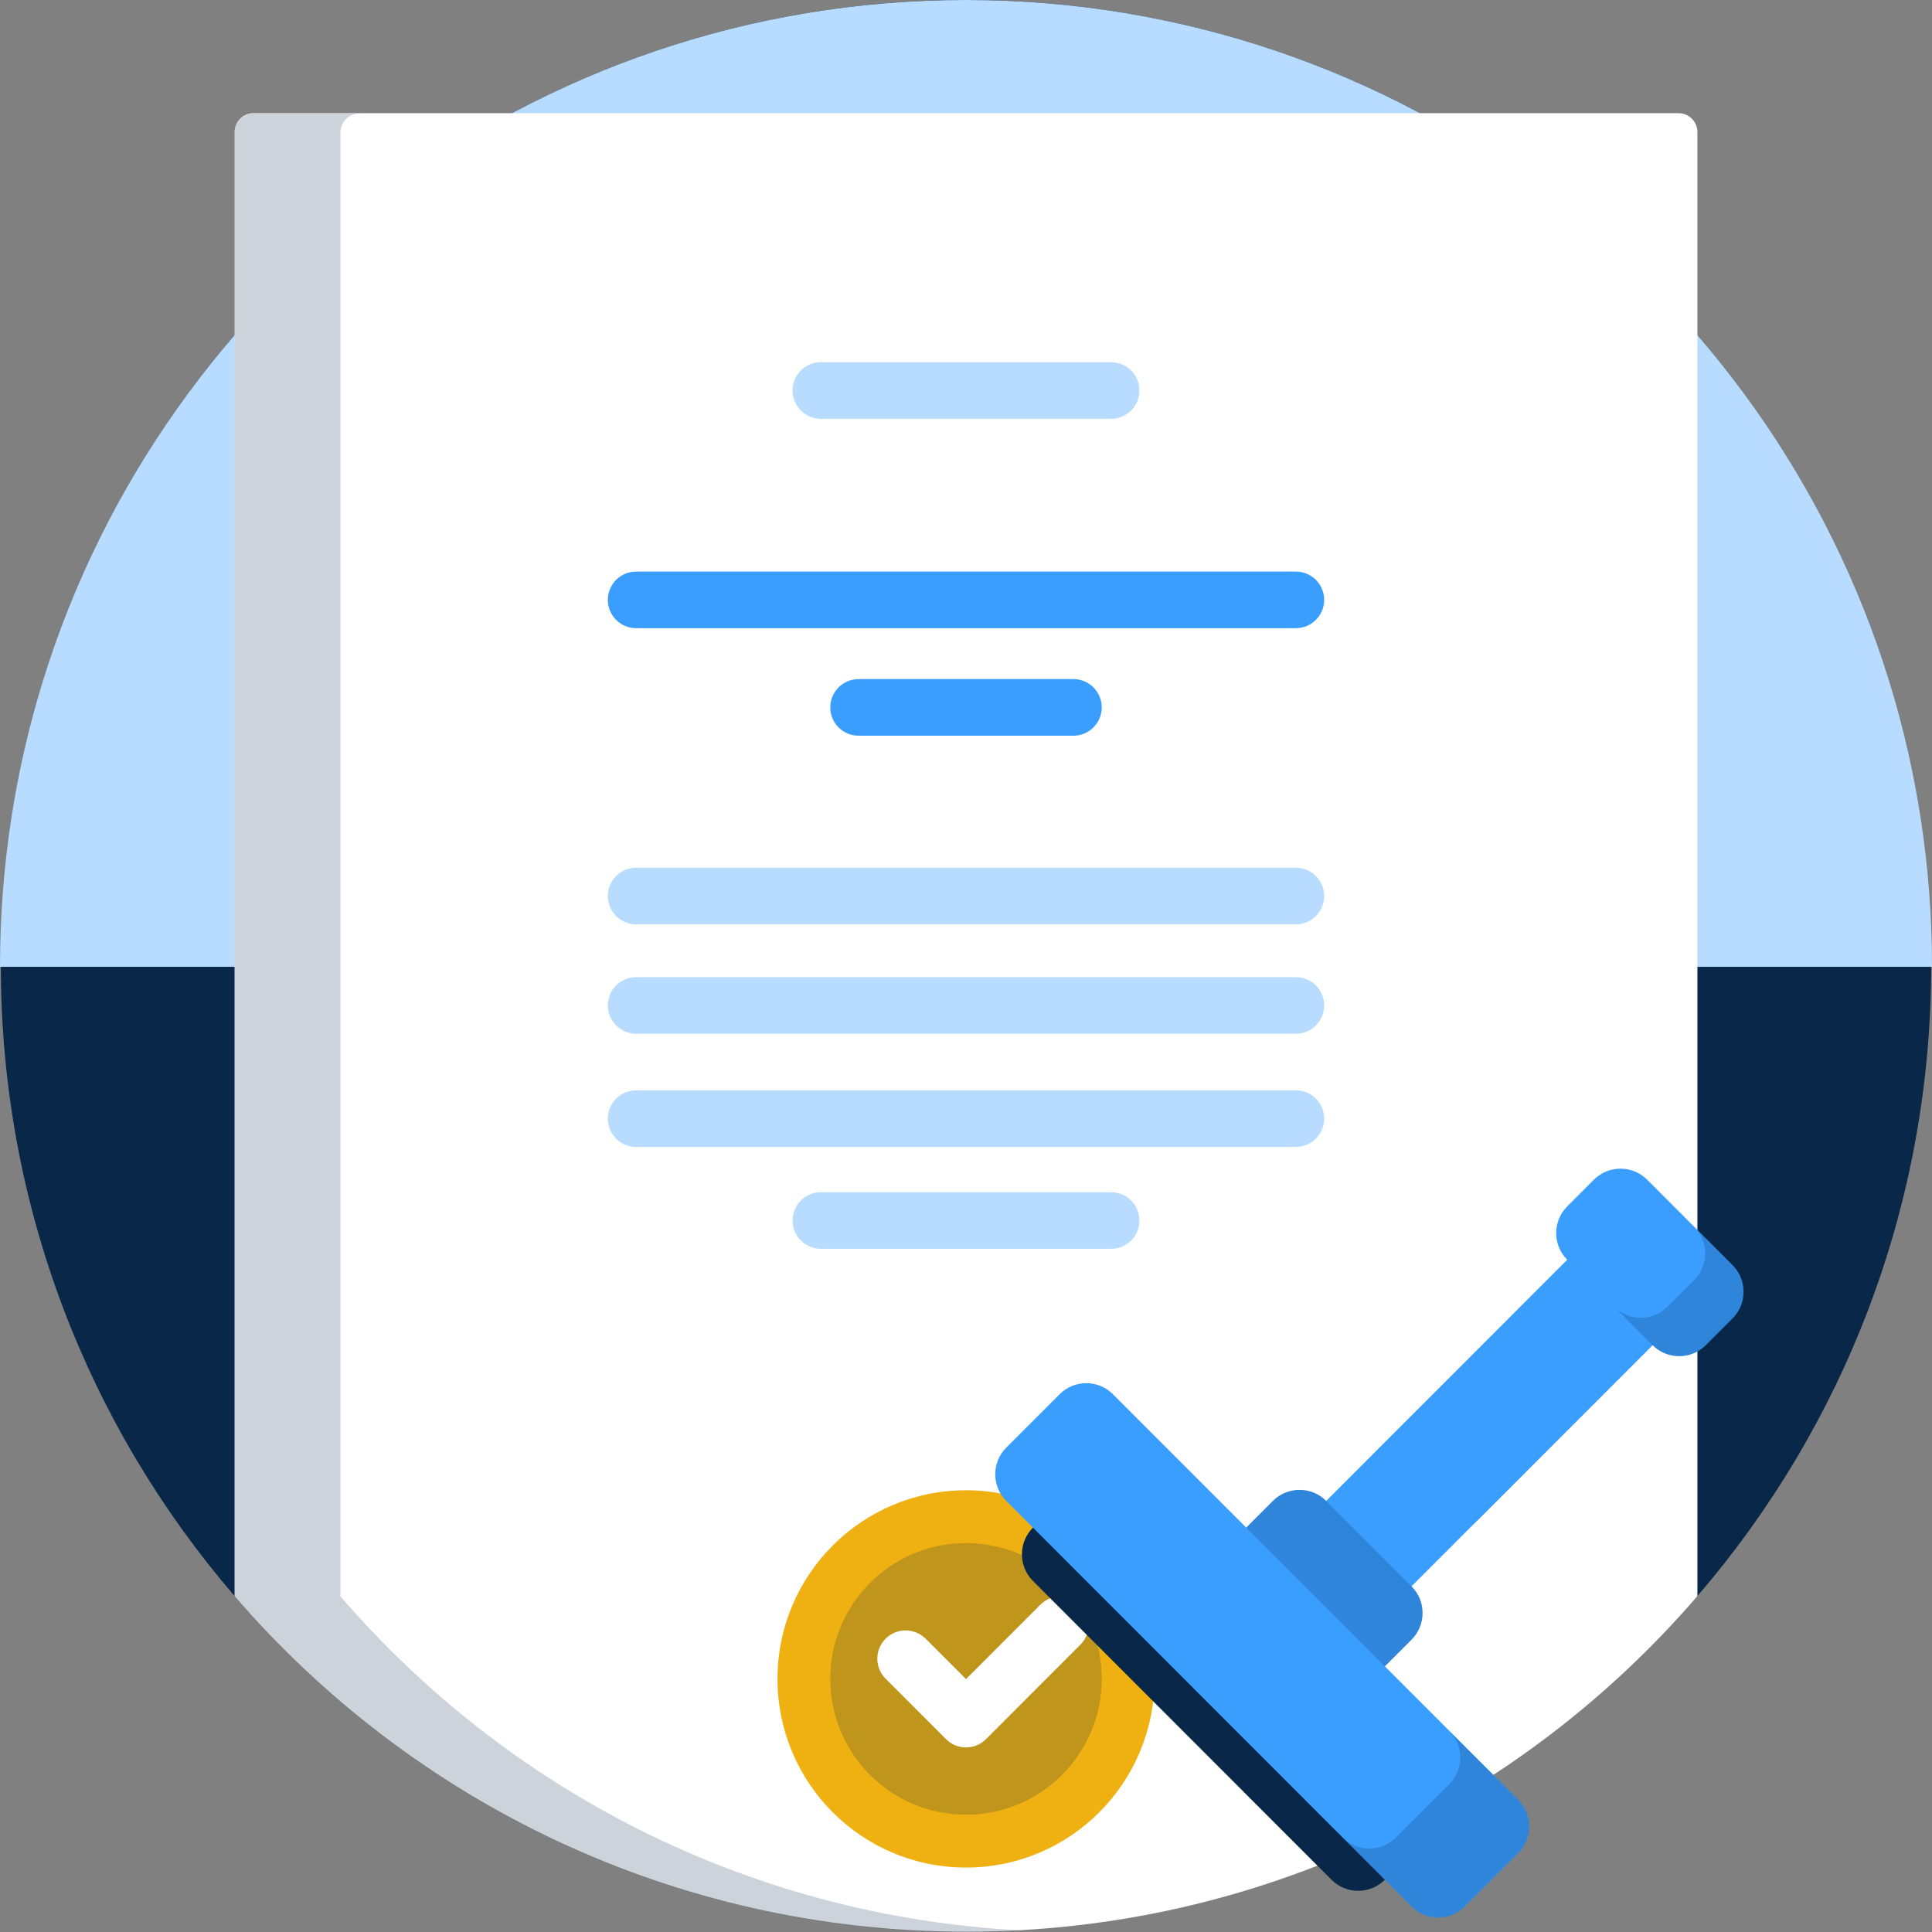<?xml version="1.0" encoding="utf-8"?>
<!-- Generator: Adobe Illustrator 28.0.0, SVG Export Plug-In . SVG Version: 6.00 Build 0)  -->
<!DOCTYPE svg PUBLIC "-//W3C//DTD SVG 1.1//EN" "http://www.w3.org/Graphics/SVG/1.1/DTD/svg11.dtd">
<svg version="1.1" id="Layer_1" xmlns:x="http://ns.adobe.com/Extensibility/1.0/" xmlns:i="http://ns.adobe.com/AdobeIllustrator/10.0/" xmlns:graph="http://ns.adobe.com/Graphs/1.0/"
	 xmlns="http://www.w3.org/2000/svg" xmlns:xlink="http://www.w3.org/1999/xlink" x="0px" y="0px" viewBox="0 0 160 160"
	 style="enable-background:new 0 0 160 160;" xml:space="preserve">
<rect x="0" y="0" width="160" height="160" fill="#808080" stroke="none"/>
<style type="text/css">
	.st0{fill:#092749;}
	.st1{fill:#B7DCFF;}
	.st2{fill:#FFFFFF;}
	.st3{opacity:0.2;fill:#092749;}
	.st4{fill:#EEB111;}
	.st5{fill:#399EFF;}
</style>
<g>
	<path class="st0" d="M19.428,132.178C7.364,118.17,0.07,99.931,0.07,79.987C0.07,35.811,35.856,0,80,0s79.93,35.811,79.93,79.987
		c0,19.944-7.294,38.183-19.358,52.191c-0.799,0.928-37.678-22.339-60.572-22.339S20.227,133.107,19.428,132.178z"/>
	<path class="st1" d="M156.46,56.441C146.387,23.753,115.964,0,80,0C44.036,0,13.613,23.753,3.54,56.441
		C1.238,63.909,0,71.844,0,80.07h160C160,71.844,158.762,63.909,156.46,56.441z"/>
	<path class="st2" d="M140.572,10.936v121.242c-14.658,17.02-36.358,27.796-60.572,27.796s-45.914-10.775-60.572-27.796V10.936
		c0-0.863,0.699-1.562,1.561-1.562h118.022C139.873,9.373,140.572,10.073,140.572,10.936L140.572,10.936z"/>
	<path class="st3" d="M84.385,159.856C82.933,159.934,81.471,160,80,160c-24.215,0-45.914-10.775-60.572-27.796V10.962
		c0-0.863,0.699-1.562,1.561-1.562h8.769c-0.862,0-1.561,0.699-1.561,1.562v121.243C41.964,148.191,61.944,158.642,84.385,159.856
		L84.385,159.856z"/>
	<path class="st4" d="M95.611,139.04c0,8.628-6.99,15.623-15.611,15.623s-15.611-6.994-15.611-15.623
		c0-8.628,6.99-15.622,15.611-15.622S95.611,130.412,95.611,139.04z"/>
	<path class="st3" d="M91.24,139.04c0,6.212-5.032,11.248-11.24,11.248s-11.24-5.036-11.24-11.248
		c0-6.212,5.032-11.248,11.24-11.248S91.24,132.828,91.24,139.04z"/>
	<path class="st1" d="M50.338,74.207c0-1.294,1.048-2.343,2.342-2.343h54.64c1.293,0,2.342,1.049,2.342,2.343
		c0,1.294-1.048,2.343-2.342,2.343H52.68C51.387,76.55,50.338,75.501,50.338,74.207z M107.32,80.924H52.68
		c-1.293,0-2.342,1.049-2.342,2.343c0,1.294,1.048,2.343,2.342,2.343h54.64c1.293,0,2.342-1.049,2.342-2.343
		C109.662,81.973,108.613,80.924,107.32,80.924z M107.32,90.298H52.68c-1.293,0-2.342,1.049-2.342,2.343
		c0,1.294,1.048,2.343,2.342,2.343h54.64c1.293,0,2.342-1.049,2.342-2.343C109.662,91.347,108.613,90.298,107.32,90.298z
		 M92.021,98.734H67.979c-1.293,0-2.342,1.049-2.342,2.343c0,1.294,1.048,2.343,2.342,2.343h24.042c1.293,0,2.342-1.049,2.342-2.343
		C94.363,99.783,93.314,98.734,92.021,98.734z M67.979,34.682h24.042c1.293,0,2.342-1.049,2.342-2.343
		c0-1.294-1.048-2.343-2.342-2.343H67.979c-1.293,0-2.342,1.049-2.342,2.343C65.638,33.633,66.686,34.682,67.979,34.682z"/>
	<path class="st5" d="M109.662,49.679c0,1.294-1.048,2.343-2.342,2.343H52.68c-1.293,0-2.342-1.049-2.342-2.343
		c0-1.294,1.048-2.343,2.342-2.343h54.64C108.613,47.336,109.662,48.385,109.662,49.679z M88.899,56.241H71.102
		c-1.293,0-2.342,1.049-2.342,2.343c0,1.294,1.048,2.343,2.342,2.343h17.797c1.293,0,2.342-1.049,2.342-2.343
		C91.24,57.29,90.192,56.241,88.899,56.241z"/>
	<path class="st2" d="M89.472,136.206l-7.817,7.822c-0.439,0.439-1.035,0.686-1.656,0.686s-1.217-0.247-1.656-0.686l-5.001-5.005
		c-0.915-0.915-0.915-2.399,0-3.314c0.915-0.915,2.397-0.915,3.311,0L80,139.057l6.161-6.165c0.915-0.915,2.397-0.914,3.311,0
		C90.387,133.807,90.387,135.29,89.472,136.206L89.472,136.206z"/>
	<path class="st0" d="M119.104,151.256l-4.416,4.419c-1.219,1.22-3.196,1.22-4.416,0L85.546,130.93c-1.219-1.22-1.219-3.198,0-4.419
		l4.416-4.419c1.219-1.22,3.196-1.22,4.416,0l24.727,24.745C120.323,148.057,120.323,150.035,119.104,151.256L119.104,151.256z"/>
	<path class="st5" d="M139.533,108.719L112.48,135.79c-1.219,1.22-3.196,1.22-4.416,0l-2.649-2.651c-1.219-1.22-1.219-3.198,0-4.419
		l27.052-27.071c1.219-1.22,3.196-1.22,4.416,0l2.649,2.651C140.752,105.52,140.752,107.499,139.533,108.719z"/>
	<path class="st5" d="M108.065,140.209l-7.064-7.07c-1.22-1.22-1.22-3.199,0-4.42l4.415-4.418c1.219-1.22,3.196-1.22,4.415,0
		l7.064,7.07c1.22,1.22,1.22,3.199,0,4.42l-4.415,4.418C111.261,141.429,109.285,141.429,108.065,140.209z"/>
	<path class="st3" d="M108.065,140.209l-7.064-7.07c-1.22-1.22-1.22-3.199,0-4.42l4.415-4.418c1.219-1.22,3.196-1.22,4.415,0
		l7.064,7.07c1.22,1.22,1.22,3.199,0,4.42l-4.415,4.418C111.261,141.429,109.285,141.429,108.065,140.209z"/>
	<path class="st5" d="M139.773,108.479L122.363,125.9c-1.087,1.088-2.849,1.088-3.936,0c-1.087-1.088-1.087-2.851,0-3.938
		l17.409-17.422c1.087-1.088,2.849-1.088,3.936,0C140.859,105.628,140.859,107.391,139.773,108.479z"/>
	<path class="st5" d="M125.727,153.465l-4.416,4.419c-1.219,1.22-3.196,1.22-4.416,0l-33.558-33.582
		c-1.219-1.22-1.219-3.198,0-4.419l4.416-4.419c1.219-1.22,3.196-1.22,4.416,0l33.558,33.582
		C126.947,150.267,126.947,152.245,125.727,153.465z"/>
	<path class="st3" d="M125.727,149.046l-7.277-7.282c0,0,0,0,0,0l1.568,1.57c1.219,1.22,1.219,3.198,0,4.419l-4.415,4.419
		c-1.219,1.22-3.196,1.22-4.416,0l-1.568-1.569l0,0l7.277,7.282c1.219,1.22,3.196,1.22,4.416,0l4.416-4.419
		C126.947,152.245,126.947,150.267,125.727,149.046z"/>
	<path class="st5" d="M143.478,104.769l-3.278-3.28c0,0,0,0-0.001-0.001l-3.786-3.789c-1.219-1.22-3.196-1.22-4.415,0l-2.207,2.209
		c-1.22,1.22-1.22,3.199,0,4.42l3.888,3.891l0,0l3.176,3.178c1.219,1.22,3.196,1.22,4.415,0l2.207-2.209
		C144.698,107.968,144.698,105.989,143.478,104.769z"/>
	<path class="st3" d="M143.478,104.769l-3.278-3.28c0,0,0,0-0.001-0.001l0.102,0.102c1.22,1.22,1.22,3.199,0,4.42l-2.207,2.209
		c-1.219,1.22-3.196,1.22-4.415,0l3.176,3.178c1.219,1.22,3.196,1.22,4.415,0l2.207-2.209
		C144.698,107.968,144.698,105.989,143.478,104.769z"/>
</g>
</svg>
